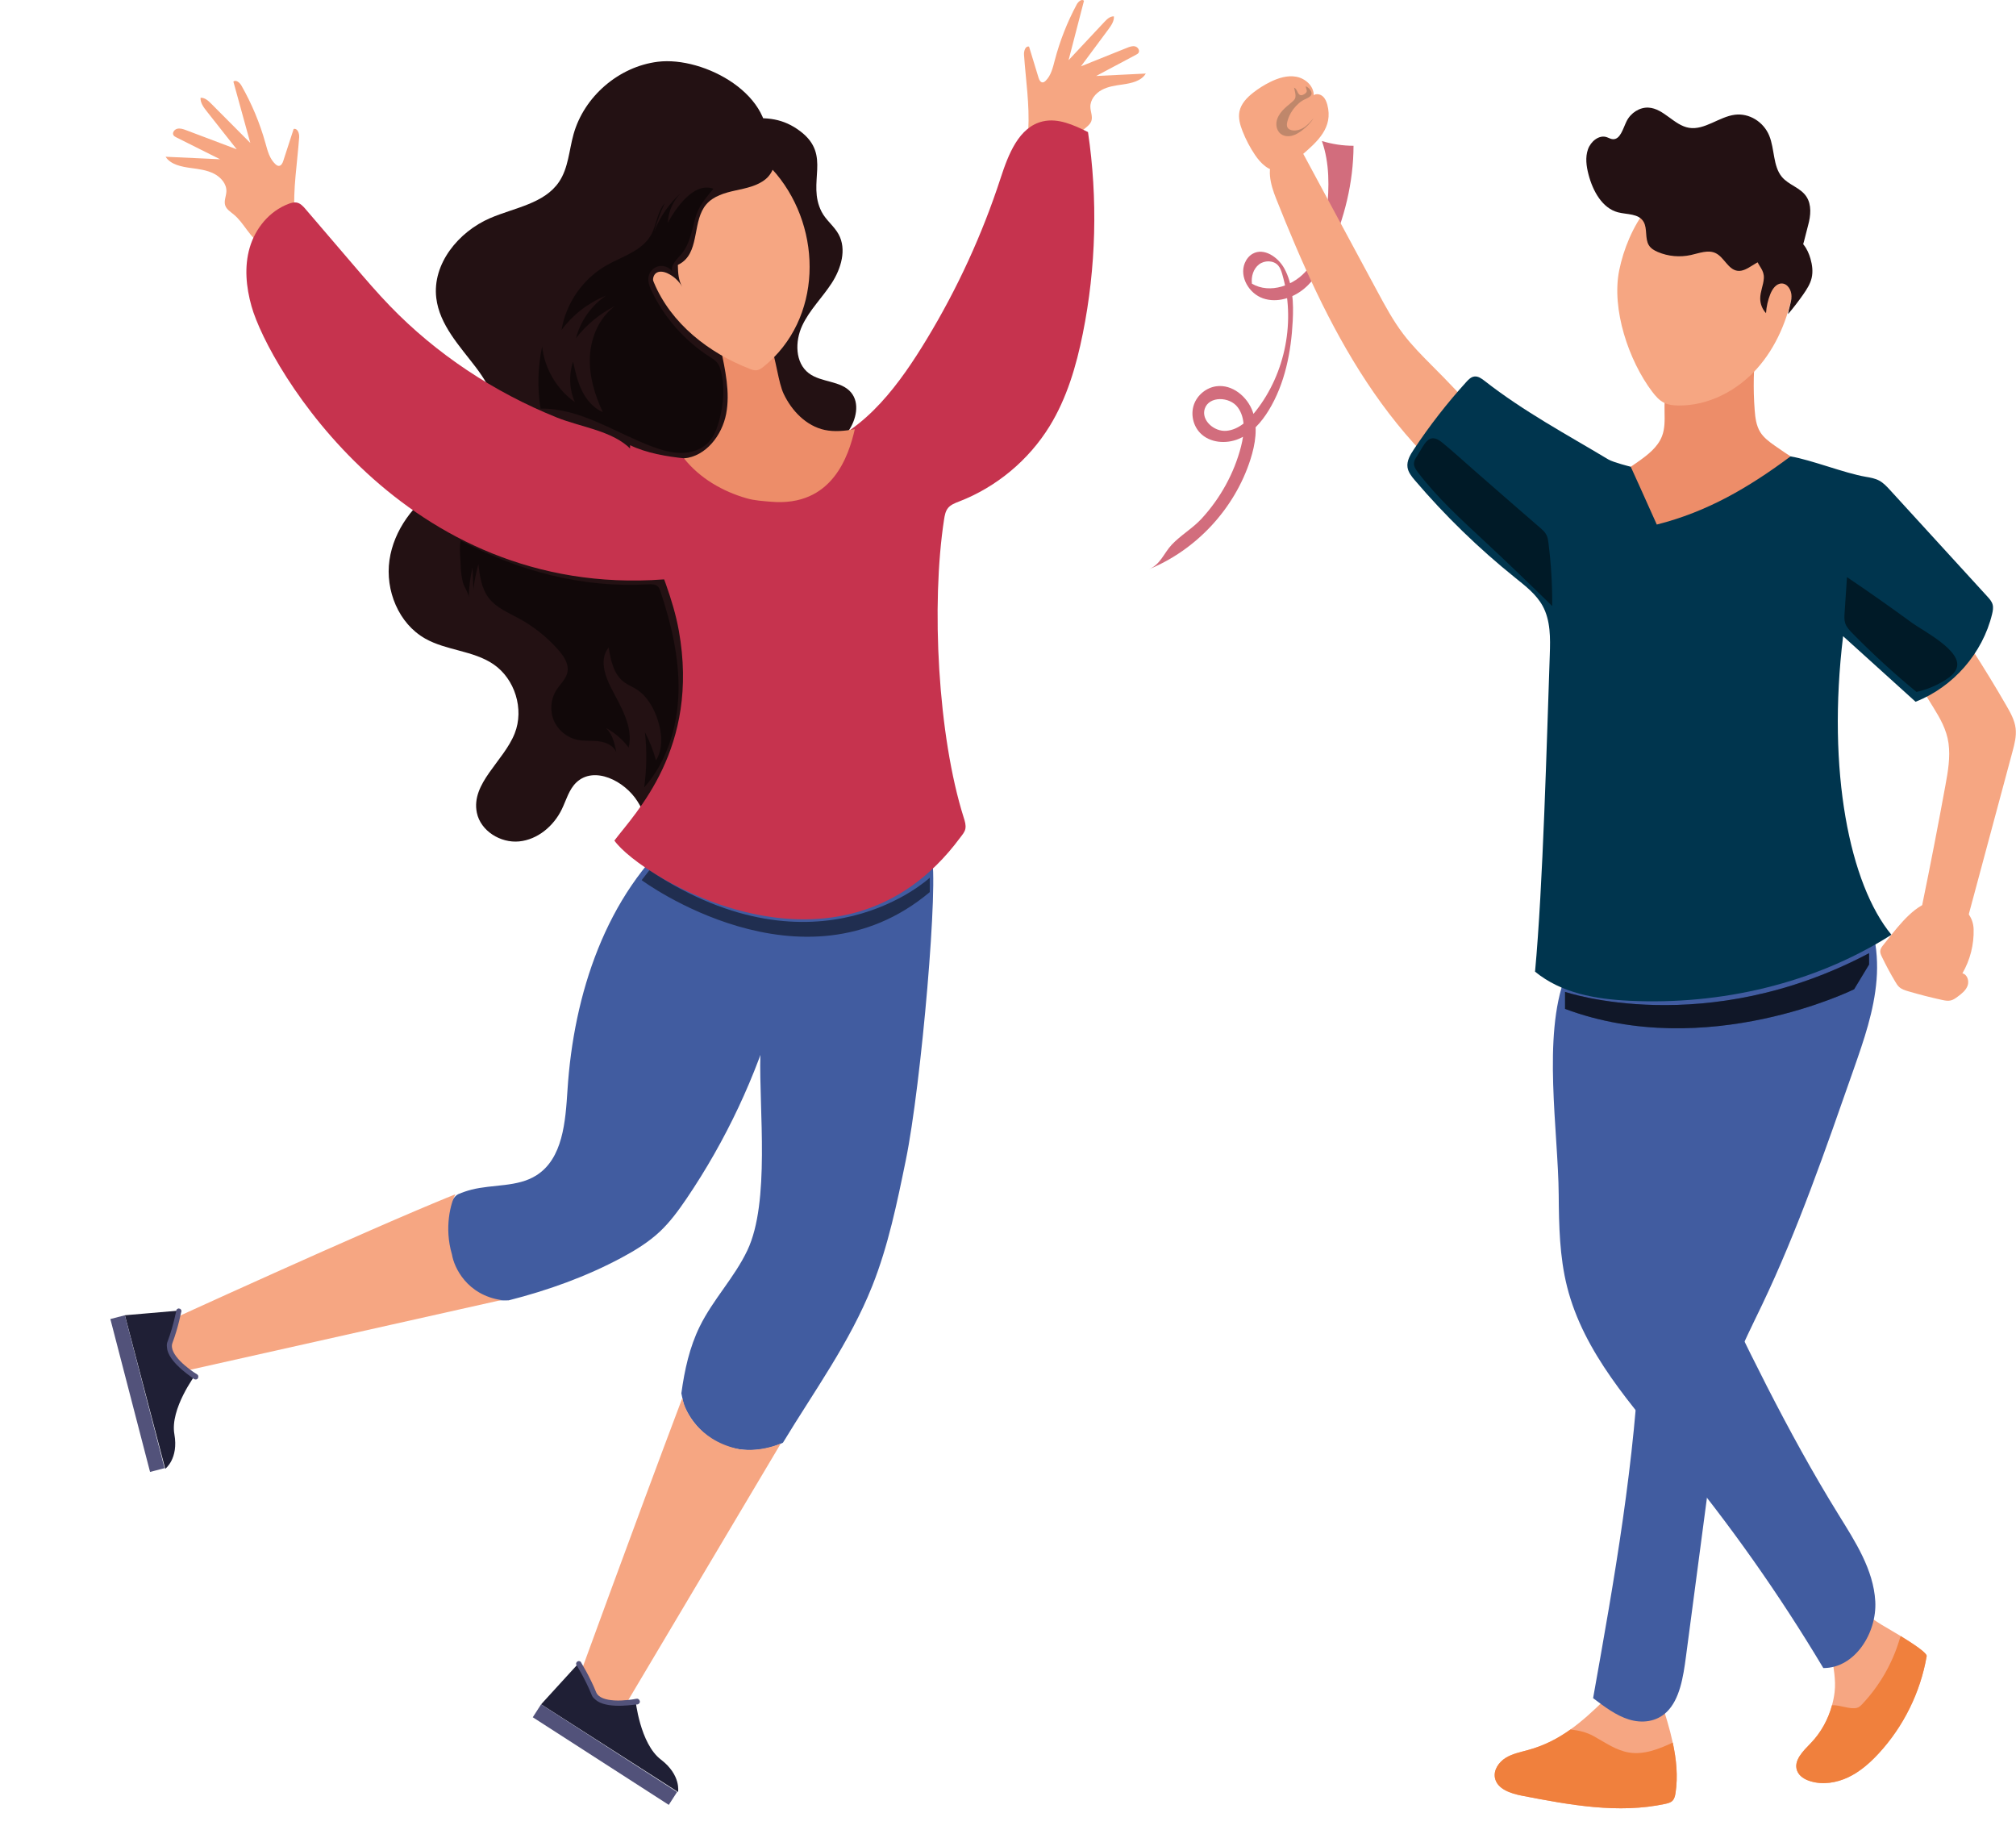 <?xml version="1.0" encoding="UTF-8"?> <svg xmlns="http://www.w3.org/2000/svg" width="531" height="483" viewBox="0 0 531 483" fill="none"><path d="M326.887 117.558C327.771 114.105 328.137 110.122 326.006 107.263C323.875 104.404 318.432 104.258 317.325 107.647C316.327 110.698 319.82 113.741 323.022 113.46C326.224 113.179 328.8 110.749 330.784 108.223C338.638 98.221 341.304 84.365 337.722 72.167C337.49 71.377 337.222 70.573 336.686 69.946C335.468 68.518 333.073 68.497 331.594 69.653C330.114 70.807 329.515 72.845 329.747 74.706C334.492 77.519 340.979 75.2 344.427 70.897C347.875 66.594 348.943 60.89 349.501 55.407C350.124 49.284 350.226 42.947 348.18 37.141C350.876 37.964 353.694 38.387 356.511 38.392C356.481 48.067 354.106 57.674 350.078 66.473C348.458 70.008 346.505 73.508 343.524 76.006C340.542 78.504 336.337 79.843 332.659 78.569C328.982 77.294 326.401 72.917 327.856 69.312C328.269 68.289 328.984 67.368 329.946 66.826C332.912 65.156 336.618 67.694 338.26 70.673C340.551 74.831 340.739 79.805 340.494 84.546C340.072 92.74 338.445 101.067 334.165 108.072C332.252 111.202 329.709 114.113 326.333 115.557C322.957 117.001 318.636 116.656 316.095 114.009C314.244 112.081 313.59 109.092 314.466 106.569C315.342 104.045 317.706 102.1 320.354 101.729C324.565 101.138 328.592 104.473 329.983 108.486C331.372 112.5 330.652 116.943 329.36 120.989C325.228 133.926 315.13 144.829 302.537 149.952C305.681 148.674 306.526 145.693 308.613 143.469C310.977 140.95 314.127 139.163 316.511 136.569C321.444 131.201 325.078 124.627 326.887 117.558Z" fill="#D26D7D"></path><path d="M473.338 466.325C473.877 467.787 475.385 468.667 476.892 469.114C480.147 470.097 483.746 469.516 486.822 468.055C489.899 466.593 492.511 464.296 494.826 461.791C501.382 454.691 505.832 445.668 507.473 436.153C507.608 435.333 503.95 432.902 500.635 430.873C498.335 429.471 496.215 428.263 495.648 427.92C491.451 425.355 487.734 421.701 484.284 426.696C480.177 432.662 484.016 439 483.224 445.622C483.089 446.785 482.851 447.949 482.537 449.083C481.537 452.812 479.625 456.301 476.937 459.076C474.95 461.135 472.338 463.64 473.338 466.325Z" fill="#F6A682"></path><path d="M473.338 466.325C473.877 467.787 475.385 468.668 476.892 469.114C480.147 470.098 483.746 469.517 486.822 468.055C489.899 466.593 492.511 464.296 494.826 461.791C501.382 454.691 505.832 445.669 507.473 436.153C507.608 435.333 503.95 432.902 500.635 430.873C500.47 431.291 500.336 431.739 500.201 432.156C498.29 438.361 494.93 444.102 490.466 448.83C490.063 449.233 489.629 449.665 489.078 449.784C487.076 450.216 484.822 448.993 482.537 449.083C481.537 452.812 479.625 456.301 476.937 459.076C474.95 461.135 472.338 463.64 473.338 466.325Z" fill="#F0803D"></path><path d="M393.746 468.175C394.3 471.173 397.913 472.337 400.913 472.917C413.382 475.333 426.27 477.735 438.679 475.05C439.335 474.9 440.037 474.722 440.515 474.244C441.039 473.722 441.202 472.947 441.322 472.217C441.994 467.787 441.545 463.342 440.59 458.928C439.784 455.184 438.605 451.457 437.44 447.818C435.215 440.913 426.645 443.806 422.598 447.713C419.626 450.591 416.774 453.246 413.652 455.468C410.367 457.824 406.799 459.703 402.483 460.882C400.452 461.448 398.346 461.851 396.57 462.954C394.778 464.073 393.373 466.102 393.746 468.175Z" fill="#F6A682"></path><path d="M410.551 314.605C410.616 322.747 410.771 330.975 412.759 338.871C417.139 356.275 429.805 370.163 441.239 384.008C455.617 401.417 468.671 419.916 480.251 439.295C488.59 439.333 494.407 430.009 493.934 421.694C493.46 413.379 488.678 406.025 484.291 398.943C470.672 376.958 459.498 353.571 448.354 330.238C446.824 327.035 445.274 323.76 444.843 320.238C444.286 315.687 445.641 311.147 446.828 306.718C450.933 291.401 453.183 275.588 453.513 259.736C453.561 257.382 453.555 254.952 452.638 252.782C451.59 250.304 449.454 248.433 447.143 247.053C436.455 240.667 417.041 244.85 412.286 257.189C406.226 272.915 410.419 297.946 410.551 314.605Z" fill="#415CA0"></path><path d="M436.136 311.139C434.857 318.292 433.577 325.462 432.927 332.745C432.34 339.325 432.27 345.957 432.015 352.571C430.78 384.544 425.187 415.975 419.613 447.219C422.598 449.484 425.643 451.78 429.032 452.832C432.422 453.884 436.272 453.521 439.026 450.834C442.418 447.525 443.351 441.71 444.053 436.403C445.873 422.632 447.693 408.86 449.511 395.088C451.118 382.931 452.767 370.598 456.947 359.438C458.997 353.963 461.625 348.862 464.104 343.67C473.558 323.866 480.886 302.616 488.283 281.488C490.93 273.931 493.622 266.222 494.277 258.011C494.932 249.803 493.22 240.855 488.27 235.395C473.509 219.117 458.298 241.055 450.221 254.815C440.828 270.819 439.519 292.209 436.136 311.139Z" fill="#415CA0"></path><path d="M437.746 114.907C436.597 117.839 433.924 119.856 431.347 121.671C427.812 124.158 423.937 126.655 419.613 126.691C427.484 128.343 428.799 141.9 436.202 142.449C441.383 142.833 451.775 134.074 460.679 130.18C466.037 127.836 472.351 126.739 477.391 123.773C473.974 121.765 470.641 119.615 467.402 117.331C465.992 116.335 464.566 115.28 463.65 113.817C462.575 112.097 462.322 110.001 462.169 107.98C461.737 102.334 461.865 96.644 462.554 91.022C457.778 92.449 453.055 94.049 448.395 95.817C445.079 97.073 440.838 98.725 439.281 102.169C437.487 106.129 439.329 110.867 437.746 114.907Z" fill="#ED8D69"></path><path d="M513.224 195.726C513.739 199.427 513.079 203.177 512.406 206.853C510.491 217.327 508.463 227.779 506.322 238.208C506.177 238.919 506.036 239.686 506.336 240.347C506.621 240.975 507.246 241.371 507.852 241.697C509.984 242.846 512.328 243.598 514.729 243.908C515.46 244.001 516.24 244.046 516.891 243.705C517.856 243.199 518.226 242.032 518.51 240.982C522.362 226.647 526.212 212.314 530.064 197.98C530.604 195.969 531.149 193.897 530.904 191.827C530.649 189.672 529.559 187.717 528.472 185.838C522.768 175.961 516.588 166.36 509.958 157.078C509.709 156.73 505.206 166.416 504.974 167.462C504.299 170.505 503.862 174.012 504.637 177.082C506.336 183.819 512.226 188.548 513.224 195.726Z" fill="#F6A682"></path><path d="M377.23 96.344C374.567 93.667 371.897 90.982 369.613 87.975C366.951 84.47 364.853 80.578 362.765 76.704C355.878 63.921 348.992 51.136 342.105 38.353C339.912 38.795 337.563 39.319 336.045 40.96C333.335 43.89 334.628 48.561 336.103 52.269C342.758 68.993 350.042 85.587 359.963 100.61C369.885 115.634 382.609 129.119 398.328 137.92C400.102 133.474 399.517 128.367 397.76 123.914C393.331 112.692 385.584 104.74 377.23 96.344Z" fill="#F6A682"></path><path d="M349.602 27.57C349.382 26.748 349.037 25.922 348.394 25.363C347.751 24.805 346.747 24.592 346.032 25.055C346.03 22.653 343.837 20.665 341.475 20.216C339.113 19.766 336.682 20.537 334.528 21.604C332.951 22.385 331.456 23.327 330.075 24.411C328.44 25.694 326.889 27.302 326.468 29.336C326.109 31.066 326.618 32.854 327.259 34.5C328.123 36.719 329.235 38.84 330.568 40.812C331.971 42.888 334.222 45.275 336.98 44.962C339.372 44.691 341.207 42.304 342.93 40.809C346.991 37.29 351.224 33.611 349.602 27.57Z" fill="#F6A682"></path><path d="M339.069 32.063C338.939 32.589 338.868 33.184 339.159 33.641C339.416 34.044 339.899 34.244 340.37 34.322C341.481 34.504 342.628 34.119 343.563 33.488C344.496 32.857 345.248 31.998 345.97 31.134C345.223 32.38 344.161 33.41 343.01 34.296C342.19 34.925 341.298 35.498 340.296 35.749C339.293 36 338.158 35.89 337.339 35.26C336.429 34.557 336.058 33.307 336.216 32.17C336.374 31.033 336.996 30.004 337.763 29.15C338.529 28.296 339.444 27.589 340.32 26.846C340.608 26.602 340.901 26.342 341.066 26.002C341.345 25.431 341.216 24.757 341.081 24.136C341.006 23.788 340.93 23.442 340.855 23.094C341.715 23.37 341.693 24.872 342.576 25.06C342.908 25.13 343.243 24.97 343.535 24.795C343.805 24.634 344.085 24.429 344.166 24.126C344.291 23.667 343.911 23.209 343.936 22.733C344.51 22.968 344.996 23.412 345.28 23.961C346.088 25.526 343.931 25.901 342.983 26.535C341.763 27.352 340.736 28.456 340.006 29.73C339.591 30.459 339.269 31.246 339.069 32.063Z" fill="#BF876B"></path><path d="M435.162 103.136C436.039 104.294 437.019 105.435 438.322 106.077C439.484 106.65 440.814 106.781 442.111 106.795C449.896 106.88 457.425 102.983 462.648 97.216C467.872 91.45 470.941 83.971 472.352 76.323C473.736 68.826 473.227 60.141 467.669 54.916C465.389 52.773 462.483 51.438 459.607 50.205C456.178 48.735 452.621 47.335 448.893 47.206C436.209 46.772 428.73 60.261 426.502 71.123C424.388 81.407 429.008 95.001 435.162 103.136Z" fill="#F6A682"></path><path d="M475.801 51.791C474.228 49.387 471.125 48.753 469.314 46.561C466.978 43.729 467.439 39.236 466.009 35.739C464.502 32.053 460.689 29.733 456.94 30.219C452.797 30.756 448.973 34.322 444.89 33.661C440.945 33.022 438.221 28.579 434.222 28.343C431.907 28.206 429.517 29.698 428.407 31.975C427.474 33.888 426.784 36.746 424.835 36.659C424.225 36.633 423.687 36.268 423.102 36.092C421.148 35.502 419.003 37.217 418.257 39.331C417.51 41.445 417.84 43.779 418.39 45.907C419.538 50.344 422.035 54.824 426.15 55.911C428.554 56.545 431.634 56.178 432.929 58.446C433.944 60.224 433.226 62.794 434.276 64.547C434.816 65.448 435.743 65.976 436.668 66.368C439.393 67.524 442.455 67.8 445.383 67.156C447.573 66.675 449.92 65.704 451.912 66.678C454.105 67.752 455.169 70.926 457.572 71.306C460.369 71.747 462.819 68.025 465.614 68.476C467.034 68.706 468.131 69.989 469.551 70.221C471.23 70.492 472.91 69.163 473.755 67.509C474.913 65.24 475.56 61.806 476.256 59.287C476.938 56.815 477.206 53.938 475.801 51.791Z" fill="#231113"></path><path d="M463.629 78.65C463.637 80.055 464.194 81.448 465.156 82.474C465.262 80.751 465.647 79.046 466.291 77.445C466.832 76.097 467.837 74.647 469.292 74.657C470.881 74.667 471.896 76.479 471.873 78.066C471.849 79.652 471.161 81.154 470.963 82.727C472.381 81.056 473.719 79.318 474.974 77.52C475.899 76.193 476.795 74.8 477.168 73.228C477.566 71.554 477.343 69.784 476.865 68.131C476.476 66.791 475.911 65.481 475.024 64.404C473.459 62.503 470.894 61.472 468.447 61.762C465.466 62.115 461.375 64.923 462.607 68.326C463.277 70.177 464.707 71.144 464.584 73.28C464.479 75.103 463.617 76.806 463.629 78.65Z" fill="#231113"></path><path d="M391.045 100.317C390.245 99.691 389.325 99.022 388.316 99.159C387.454 99.275 386.793 99.953 386.209 100.597C381.161 106.16 376.536 112.106 372.385 118.365C371.445 119.782 370.49 121.38 370.729 123.063C370.915 124.382 371.804 125.48 372.669 126.494C380.646 135.854 389.51 144.461 399.102 152.163C401.805 154.334 404.642 156.52 406.311 159.558C408.427 163.411 408.354 168.046 408.201 172.437C407.412 195.023 406.419 233.389 404.319 255.892C411.254 261.578 420.243 263.125 429.205 263.559C453.208 264.721 477.909 259.054 498.19 246.18C487.192 232.899 481.155 203.052 485.46 167.548C491.822 173.301 498.184 179.056 504.546 184.809C514.441 180.947 522.212 172.051 524.7 161.735C524.9 160.908 525.067 160.034 524.842 159.211C524.614 158.372 524.007 157.696 523.418 157.054C514.898 147.733 506.378 138.415 497.857 129.094C496.989 128.145 496.097 127.176 494.964 126.569C493.874 125.985 492.63 125.77 491.41 125.563C485.89 124.63 477.141 121.129 471.621 120.195C460.663 128.353 449.678 134.804 436.387 138.145C433.185 130.952 429.525 122.92 429.525 122.92C429.525 122.92 424.938 121.783 423.598 120.981C412.471 114.312 401.319 108.354 391.045 100.317Z" fill="#00354E"></path><path d="M496.07 248.837C495.687 249.308 495.294 249.823 495.244 250.427C495.199 250.966 495.434 251.486 495.669 251.973C496.754 254.229 497.94 256.436 499.225 258.585C499.512 259.066 499.81 259.552 500.224 259.93C500.879 260.531 501.762 260.809 502.616 261.061C505.551 261.926 508.518 262.684 511.508 263.335C512.273 263.501 513.07 263.659 513.83 263.473C514.491 263.311 515.06 262.903 515.608 262.499C516.68 261.71 517.791 260.836 518.25 259.587C518.708 258.339 518.181 256.639 516.885 256.333C518.92 252.832 519.957 248.759 519.838 244.712C519.667 238.834 512.978 235.939 507.691 237.767C503.171 239.332 498.934 245.315 496.07 248.837Z" fill="#F6A682"></path><path d="M393.746 468.175C394.3 471.173 397.913 472.337 400.913 472.918C413.382 475.333 426.27 477.735 438.679 475.05C439.335 474.9 440.037 474.722 440.515 474.245C441.039 473.722 441.202 472.948 441.322 472.217C441.994 467.787 441.545 463.343 440.59 458.928C436.932 460.628 433.005 462.194 429.048 461.538C425.688 460.985 422.806 458.913 419.819 457.258C417.699 456.08 415.697 455.722 413.652 455.469C410.367 457.824 406.799 459.704 402.483 460.882C400.452 461.448 398.346 461.851 396.57 462.955C394.778 464.073 393.373 466.103 393.746 468.175Z" fill="#F0803D"></path><path opacity="0.5" d="M486.481 151.985C486.271 155.132 486.061 158.276 485.851 161.422C485.791 162.321 485.735 163.243 486.008 164.102C486.343 165.153 487.133 165.985 487.905 166.771C493.25 172.219 498.889 177.381 504.787 182.227C507.521 181.616 510.144 180.523 512.5 179.011C513.673 178.259 514.831 177.337 515.338 176.038C517.115 171.485 506.451 166.11 503.609 164.029C497.979 159.908 492.267 155.891 486.481 151.985Z" fill="black"></path><path opacity="0.5" d="M405.6 138.942C406.28 139.533 406.979 140.149 407.367 140.962C407.665 141.584 407.762 142.28 407.849 142.966C408.547 148.486 408.881 154.053 408.846 159.618C403.024 153.908 397.145 148.253 391.18 142.691C384.963 136.897 378.616 131.16 373.47 124.398C372.932 123.691 372.384 122.895 372.425 122.008C372.459 121.317 372.847 120.701 373.224 120.12C375.19 117.094 376.254 113.586 379.839 116.523C382.791 118.94 385.608 121.543 388.486 124.049C394.19 129.011 399.863 134.015 405.6 138.942Z" fill="black"></path><path opacity="0.5" d="M412.22 261.215C412.22 261.215 449.202 273.843 492.301 251.031V254.017L488.357 260.534C488.357 260.534 449.609 279.681 412.22 265.695V261.215Z" fill="black"></path><path opacity="0.5" d="M412.22 261.215C412.22 261.215 449.202 273.843 492.301 251.031V254.017L488.357 260.534C488.357 260.534 449.609 279.681 412.22 265.695V261.215Z" fill="black"></path><path d="M216.403 55.767C217.53 57.966 219.665 59.504 220.862 61.667C223.07 65.657 221.548 70.724 219.072 74.553C216.595 78.382 213.211 81.639 211.288 85.775C209.364 89.909 209.399 95.536 213.033 98.293C216.323 100.79 221.513 100.192 224.163 103.36C226.52 106.177 225.524 110.553 223.43 113.569C221.337 116.586 218.333 118.913 216.416 122.043C211.564 129.965 214.965 140.222 219.047 148.566C223.128 156.909 227.95 166.03 225.525 174.995C221.052 191.534 196.655 193.884 188.357 208.876C185.835 213.433 183.586 219.906 178.379 219.672C175.471 219.54 173.137 216.982 172.292 214.198C171.447 211.415 171.761 208.432 172.031 205.535C172.991 195.216 172.306 182.829 163.51 177.333C158.523 174.216 152.111 174.25 146.951 171.431C137.225 166.121 135.307 153.09 135.719 142.028C136.614 117.936 143.206 94.071 154.808 72.928C159.273 64.79 164.534 56.894 166.792 47.892C168.494 41.108 169.461 34.693 177.254 32.911C182.976 31.603 190.5 31.981 196.512 31.345C201.891 30.776 206.323 31.16 210.833 34.599C219.138 40.934 212.435 48.02 216.403 55.767Z" fill="#231113"></path><path d="M173.281 16.262C162.996 17.529 153.84 25.406 151.062 35.377C149.885 39.602 149.707 44.25 147.253 47.889C143.364 53.657 135.496 54.689 129.102 57.442C120.762 61.035 113.828 69.481 114.913 78.487C115.765 85.558 121.068 91.12 125.379 96.793C129.689 102.466 133.317 110.004 130.369 116.489C127.745 122.261 121.085 124.728 115.765 128.184C109.018 132.565 103.729 139.562 102.582 147.517C101.437 155.472 104.986 164.217 111.989 168.176C117.583 171.337 124.65 171.315 129.964 174.931C135.639 178.793 138.094 186.762 135.572 193.142C132.659 200.513 123.995 206.276 125.6 214.037C126.594 218.838 131.829 222.064 136.716 221.596C141.603 221.129 145.836 217.548 147.975 213.135C149.15 210.708 149.848 207.931 151.8 206.07C156.479 201.61 164.522 205.615 167.946 211.096C171.369 216.576 172.713 223.409 177.298 227.964C178.968 229.623 181.107 230.93 183.455 231.13C185.942 231.343 188.369 230.306 190.504 229.017C196.459 225.425 201.054 219.639 203.198 213.028C208.403 196.978 199.494 177.689 208.405 163.355C209.811 161.092 211.633 159.038 212.488 156.518C213.37 153.924 213.137 151.093 212.708 148.388C211.08 138.1 206.715 128.259 200.179 120.142C195.937 114.875 190.56 109.809 189.759 103.097C188.752 94.671 195.336 87.313 197.174 79.028C199.161 70.075 195.482 60.545 197.706 51.647C198.734 47.534 200.981 43.783 201.819 39.627C204.754 25.091 185.407 14.768 173.281 16.262Z" fill="#231113"></path><path d="M238.575 305.58C236.279 316.795 233.955 328.087 229.772 338.609C223.843 353.541 214.424 366.384 206.224 379.944C201.117 382.393 194.905 382.598 189.746 380.226C185.473 378.251 182.097 374.574 180.237 370.279C179.981 369.677 179.749 368.228 179.467 366.935C180.302 360.782 181.624 354.809 184.293 349.363C187.809 342.198 193.43 336.495 196.857 329.278C202.875 316.59 199.91 292.251 200.27 277.909C200.77 257.851 199.295 245.226 209.997 229.051C212.807 224.796 223.793 222.194 228.053 219.887C234.214 216.541 242.477 217.773 245.314 225.448C247.379 231.025 242.682 285.611 238.575 305.58Z" fill="#415CA0"></path><path d="M209.996 238.201C210.099 247.134 206.763 257.35 204.272 265.848C199.101 283.51 191.195 300.363 180.865 315.617C178.746 318.731 176.514 321.807 173.767 324.383C170.802 327.151 167.312 329.292 163.732 331.214C154.351 336.238 144.328 339.827 133.997 342.454C114.099 343.411 115.738 316.748 120.701 314.488C121.818 314.013 122.973 313.617 124.166 313.309C129.838 311.861 136.242 312.682 141.209 309.58C148.279 305.171 148.934 295.379 149.473 287.061C151.09 261.786 159.612 235.678 178.809 219.119C183.826 214.788 189.667 211.122 196.199 209.93C197.43 209.712 198.765 209.584 199.921 210.084C201.769 210.904 202.591 213.018 203.219 214.928C205.479 221.873 209.908 230.883 209.996 238.201Z" fill="#415CA0"></path><path d="M269.718 14.43C269.65 13.442 270.085 12.027 271.045 12.28C271.876 15.006 272.71 17.732 273.541 20.458C273.716 21.031 274.05 21.723 274.648 21.698C274.94 21.687 275.192 21.492 275.402 21.287C276.827 19.905 277.305 17.85 277.807 15.93C279.145 10.81 281.094 5.849 283.595 1.185C283.992 0.446 284.91 -0.387 285.515 0.196C284.177 5.418 282.824 10.637 281.454 15.85C284.597 12.491 287.741 9.133 290.886 5.776C291.571 5.043 292.399 4.251 293.401 4.313C293.478 5.591 292.678 6.736 291.914 7.765C289.514 11 287.112 14.232 284.712 17.467C288.754 15.844 292.796 14.221 296.839 12.596C297.529 12.32 298.278 12.038 298.998 12.223C299.718 12.408 300.286 13.295 299.876 13.913C299.716 14.154 299.45 14.299 299.195 14.435C295.701 16.293 292.207 18.153 288.716 20.01C293.076 19.797 297.436 19.584 301.795 19.371C300.595 21.375 297.981 21.921 295.666 22.251C293.786 22.517 291.856 22.782 290.187 23.686C288.517 24.59 287.139 26.291 287.194 28.186C287.229 29.427 287.857 30.691 287.456 31.866C287.124 32.833 286.194 33.438 285.425 34.112C282.834 36.387 281.612 40.096 278.612 41.797C276.5 42.994 273.653 42.813 271.646 41.466C269.085 39.747 270.691 36.99 270.843 34.262C271.211 27.521 270.185 21.124 269.718 14.43Z" fill="#F6A682"></path><path d="M78.798 36.184C78.873 35.164 78.396 33.704 77.343 33.965C76.429 36.778 75.518 39.59 74.604 42.403C74.413 42.994 74.048 43.708 73.391 43.683C73.071 43.67 72.796 43.47 72.566 43.259C71.004 41.832 70.477 39.713 69.927 37.732C68.459 32.45 66.322 27.331 63.579 22.519C63.144 21.756 62.135 20.897 61.472 21.498C62.94 26.885 64.425 32.269 65.927 37.649C62.479 34.185 59.03 30.719 55.582 27.255C54.83 26.499 53.923 25.682 52.823 25.747C52.738 27.065 53.617 28.247 54.453 29.309C57.087 32.645 59.72 35.981 62.352 39.319C57.918 37.644 53.485 35.969 49.051 34.295C48.294 34.008 47.474 33.719 46.684 33.91C45.894 34.102 45.271 35.016 45.723 35.653C45.898 35.901 46.191 36.051 46.469 36.191C50.301 38.108 54.132 40.026 57.963 41.942C53.181 41.722 48.4 41.503 43.618 41.283C44.934 43.352 47.8 43.915 50.34 44.253C52.401 44.527 54.518 44.8 56.348 45.733C58.18 46.665 59.692 48.419 59.632 50.375C59.593 51.657 58.903 52.959 59.345 54.172C59.709 55.169 60.728 55.794 61.572 56.49C64.414 58.837 65.755 62.664 69.046 64.418C71.362 65.654 74.484 65.466 76.684 64.077C79.495 62.303 77.733 59.459 77.566 56.644C77.161 49.691 78.288 43.091 78.798 36.184Z" fill="#F6A682"></path><path d="M244.14 89.252C252.197 75.95 258.724 61.722 263.546 46.938C265.569 40.737 268.316 33.428 274.68 31.966C278.733 31.035 282.845 32.933 286.572 34.781C289.182 52.386 288.714 70.443 285.197 87.89C283.483 96.394 281 104.867 276.451 112.254C270.948 121.195 262.454 128.264 252.657 132.059C251.578 132.477 250.43 132.895 249.702 133.792C249.023 134.628 248.826 135.741 248.661 136.805C245.221 159.176 247.011 193.786 253.85 215.364C254.148 216.306 254.462 217.296 254.27 218.267C254.088 219.197 253.402 219.922 252.837 220.682C221.37 263.086 168.755 231.156 161.823 221.372C167.32 214.079 184.368 197.081 178.796 166.08C175.768 149.227 164.842 134.335 165.975 117.248C174.331 121.337 188.123 121.139 190.555 121.157C199.074 121.215 206.808 120.483 214.923 117.808C228.164 113.445 237.217 100.68 244.14 89.252Z" fill="#C6334E"></path><path d="M206.407 103.705C208.535 108.205 212.357 112.183 217.229 113.229C219.829 113.786 222.533 113.483 225.155 113.034C223.541 119.95 219.279 133.577 202.977 132.129C200.888 131.944 198.793 131.833 196.775 131.263C190.354 129.454 184.301 125.94 180.157 120.718C185.919 120.198 190.178 114.663 191.265 108.989C192.35 103.314 191.016 97.494 189.856 91.833C189.514 90.163 189.209 88.323 190.046 86.837C190.608 85.838 191.618 85.156 192.69 84.746C204.269 80.321 203.595 97.759 206.407 103.705Z" fill="#ED8D69"></path><path d="M201.174 96.525C200.597 96.991 199.961 97.455 199.222 97.519C198.641 97.569 198.071 97.364 197.527 97.154C186.65 92.967 176.724 85.167 172.242 74.42C167.761 63.673 169.819 49.908 178.786 42.468C180.611 40.953 182.688 39.713 184.953 39.006C191.927 36.83 199.797 40.181 204.466 45.793C216.778 60.59 216.562 84.088 201.174 96.525Z" fill="#F6A682"></path><path d="M203.049 39.553C204.942 41.713 203.899 45.319 201.689 47.155C199.477 48.989 196.512 49.552 193.703 50.168C190.895 50.784 187.931 51.626 186.053 53.8C182.401 58.03 184.248 65.601 179.809 68.999C176.904 71.221 172.8 70.44 169.18 70.971C164.945 71.592 161.06 74.269 158.973 78.001C156.048 67.344 161.025 56.084 167.464 47.098C171.227 41.846 175.719 36.837 181.609 34.174C187.5 31.511 195.05 31.694 199.83 36.043C200.699 35.472 201.725 35.755 202.234 36.661C202.742 37.567 203.199 38.525 203.049 39.553Z" fill="#231113"></path><path d="M179.693 75.532C178.804 73.981 177.423 72.716 175.798 71.968C174.791 71.505 173.482 71.284 172.669 72.035C172.012 72.642 171.942 73.638 171.917 74.532C169.962 73.536 168.297 71.905 167.46 69.879C166.624 67.853 166.682 65.431 167.8 63.545C170.521 58.957 175.508 60.49 177.606 64.569C179.376 68.01 177.661 72.037 179.693 75.532Z" fill="#231113"></path><path d="M102.697 80.57C99.338 77.092 96.205 73.431 93.072 69.774C88.868 64.865 84.664 59.956 80.461 55.047C79.824 54.303 79.101 53.509 78.101 53.339C77.419 53.222 76.724 53.421 76.081 53.66C70.92 55.575 67.239 60.193 65.772 65.218C64.303 70.244 64.83 75.627 66.25 80.665C70.814 96.84 106.537 157.649 174.804 152.591C180.656 152.157 180.715 140.554 181.93 135.159C182 134.848 173.526 127.879 172.799 127.067C170.387 124.372 168.734 120.989 166.245 118.399C161.479 113.44 153.055 112.526 146.683 109.961C130.02 103.254 114.883 93.188 102.697 80.57Z" fill="#C6334E"></path><path opacity="0.5" d="M175.906 58.645C176.031 55.736 177.281 52.888 179.338 50.822C176.289 53.562 173.881 57.011 172.357 60.815C173.072 58.314 173.987 55.872 175.091 53.518C173.051 55.844 172.959 59.296 171.414 61.975C169.024 66.123 163.852 67.53 159.693 69.909C153.5 73.449 149.043 79.875 147.901 86.912C150.846 82.923 154.915 79.772 159.517 77.916C155.686 80.539 152.856 84.584 151.706 89.077C154.408 85.573 157.9 82.682 161.847 80.677C157.8 83.722 155.63 88.826 155.376 93.88C155.121 98.934 156.607 103.943 158.767 108.521C156.3 107.472 154.456 105.289 153.28 102.884C152.103 100.479 151.52 97.833 150.945 95.218C149.776 98.666 149.941 102.546 151.396 105.884C146.626 102.504 143.411 97.016 142.801 91.208C141.646 96.587 141.501 102.18 142.374 107.612C152.83 107.467 162.032 113.971 171.824 117.633C174.249 118.54 176.783 119.284 179.373 119.289C181.963 119.294 184.64 118.487 186.468 116.654C188.055 115.064 188.87 112.87 189.45 110.701C190.583 106.465 190.985 101.945 189.882 97.7C189.682 96.93 189.422 96.154 188.928 95.528C188.418 94.882 187.695 94.447 187.001 94.005C180.453 89.828 175.101 83.805 171.724 76.815C171.111 75.545 170.549 74.139 170.847 72.76C171.126 71.472 172.206 70.391 173.496 70.112C174.786 69.832 176.218 70.368 177.006 71.427C176.691 69.641 178.386 68.236 179.543 66.837C181.665 64.272 182.225 60.811 183.098 57.6C184.036 54.151 185.826 52.31 187.918 49.708C182.636 47.807 177.918 54.998 175.906 58.645Z" fill="black"></path><path opacity="0.5" d="M123.473 157.332C123.513 154.706 123.842 152.086 124.452 149.533C124.532 151.447 124.61 153.361 124.69 155.276C124.95 153.035 125.387 150.816 125.992 148.644C126.372 151.752 126.837 155.019 128.745 157.503C130.727 160.085 133.909 161.37 136.767 162.93C140.667 165.059 144.188 167.882 147.108 171.23C148.51 172.836 149.848 174.839 149.471 176.936C149.138 178.797 147.561 180.141 146.543 181.736C145.046 184.081 144.784 187.166 145.863 189.729C146.941 192.293 149.333 194.264 152.056 194.837C153.928 195.229 155.877 194.995 157.773 195.239C159.67 195.484 161.692 196.403 162.354 198.196C162.009 196.446 161.649 194.658 160.732 193.129C159.815 191.599 158.213 190.355 156.428 190.364C160.063 191.51 163.319 193.831 165.587 196.891C166.894 191.431 163.52 186.104 160.944 181.115C159.222 177.782 157.907 173.426 160.307 170.541C160.865 173.89 161.619 177.576 164.335 179.62C165.31 180.354 166.465 180.808 167.504 181.451C170.444 183.27 172.259 186.488 173.296 189.786C174.376 193.218 174.676 197.174 172.784 200.235C172.086 197.666 171.106 195.173 169.867 192.816C170.412 197.665 170.342 202.582 169.659 207.413C175.671 200.626 178.466 191.419 178.711 182.36C178.954 173.302 176.824 164.333 173.958 155.735C173.813 155.299 173.656 154.848 173.339 154.512C172.686 153.818 171.596 153.836 170.644 153.889C153.186 154.865 136.706 150.387 121.338 142.37C120.898 144.306 121.298 147.132 121.351 149.153C121.39 150.618 121.576 152.07 121.955 153.488C122.23 154.533 123.488 156.344 123.473 157.332Z" fill="black"></path><path opacity="0.5" d="M244.893 231.156C244.893 231.156 215.535 258.612 171.039 229.199L169.007 231.797C169.007 231.797 211.334 263.126 244.895 234.943L244.893 231.156Z" fill="black"></path><path d="M42.22 348.862L46.916 361.447L132.023 342.382C122.975 341.011 119.597 333.798 119.039 330.363C116.927 323.181 118.758 316.808 119.937 314.519C96.245 324.073 42.22 348.862 42.22 348.862Z" fill="#F6A682"></path><path d="M47.168 345.151C47.168 345.151 46.549 350.001 44.911 353.226C43.272 356.451 51.547 361.946 51.547 361.946C51.547 361.946 44.724 371.021 45.932 377.721C47.067 384.2 43.521 386.825 43.521 386.825L32.894 346.384L47.168 345.151Z" fill="#1F1F35"></path><path d="M44.088 355.574C43.946 354.765 43.804 353.955 44.176 353.222C45.673 349.187 46.434 345.147 46.434 345.147C46.436 344.779 46.953 344.488 47.246 344.637C47.614 344.64 47.904 345.156 47.755 345.449C47.681 345.596 46.994 349.489 45.424 353.671C44.302 356.605 49.791 360.685 51.916 361.949C52.209 362.097 52.354 362.54 52.13 362.979C51.981 363.273 51.539 363.417 51.099 363.193C51.027 362.972 45.093 359.405 44.088 355.574Z" fill="#52527A"></path><path d="M43.344 386.651L32.888 346.386L29.068 347.378L39.524 387.643L43.344 386.651Z" fill="#52527A"></path><path d="M151.468 444.581L164.055 450.134L205.639 380.189C200.175 382.341 195.583 381.96 193.97 381.5C183.97 379.1 180.313 371.595 179.735 368.143C166.677 402.729 151.468 444.581 151.468 444.581Z" fill="#F6A682"></path><path d="M152.418 438.014C152.418 438.014 155.318 442.097 156.322 445.663C157.327 449.23 167.373 447.625 167.373 447.625C167.373 447.625 168.533 459.197 174.092 463.406C179.444 467.498 178.594 471.936 178.594 471.936L142.522 448.85L152.418 438.014Z" fill="#1F1F35"></path><path d="M157.331 448.004C156.662 447.492 155.994 446.981 155.765 446.17C154.092 442.092 151.861 438.521 151.861 438.521C151.608 438.242 151.795 437.665 152.119 437.573C152.398 437.32 152.975 437.507 153.067 437.831C153.112 437.993 155.297 441.402 157.017 445.643C158.208 448.632 165.175 447.895 167.652 447.372C167.976 447.28 168.392 447.513 168.529 448C168.62 448.324 168.387 448.74 167.901 448.876C167.693 448.76 160.747 450.191 157.331 448.004Z" fill="#52527A"></path><path d="M178.34 471.928L142.518 448.854L140.329 452.253L176.151 475.326L178.34 471.928Z" fill="#52527A"></path></svg> 